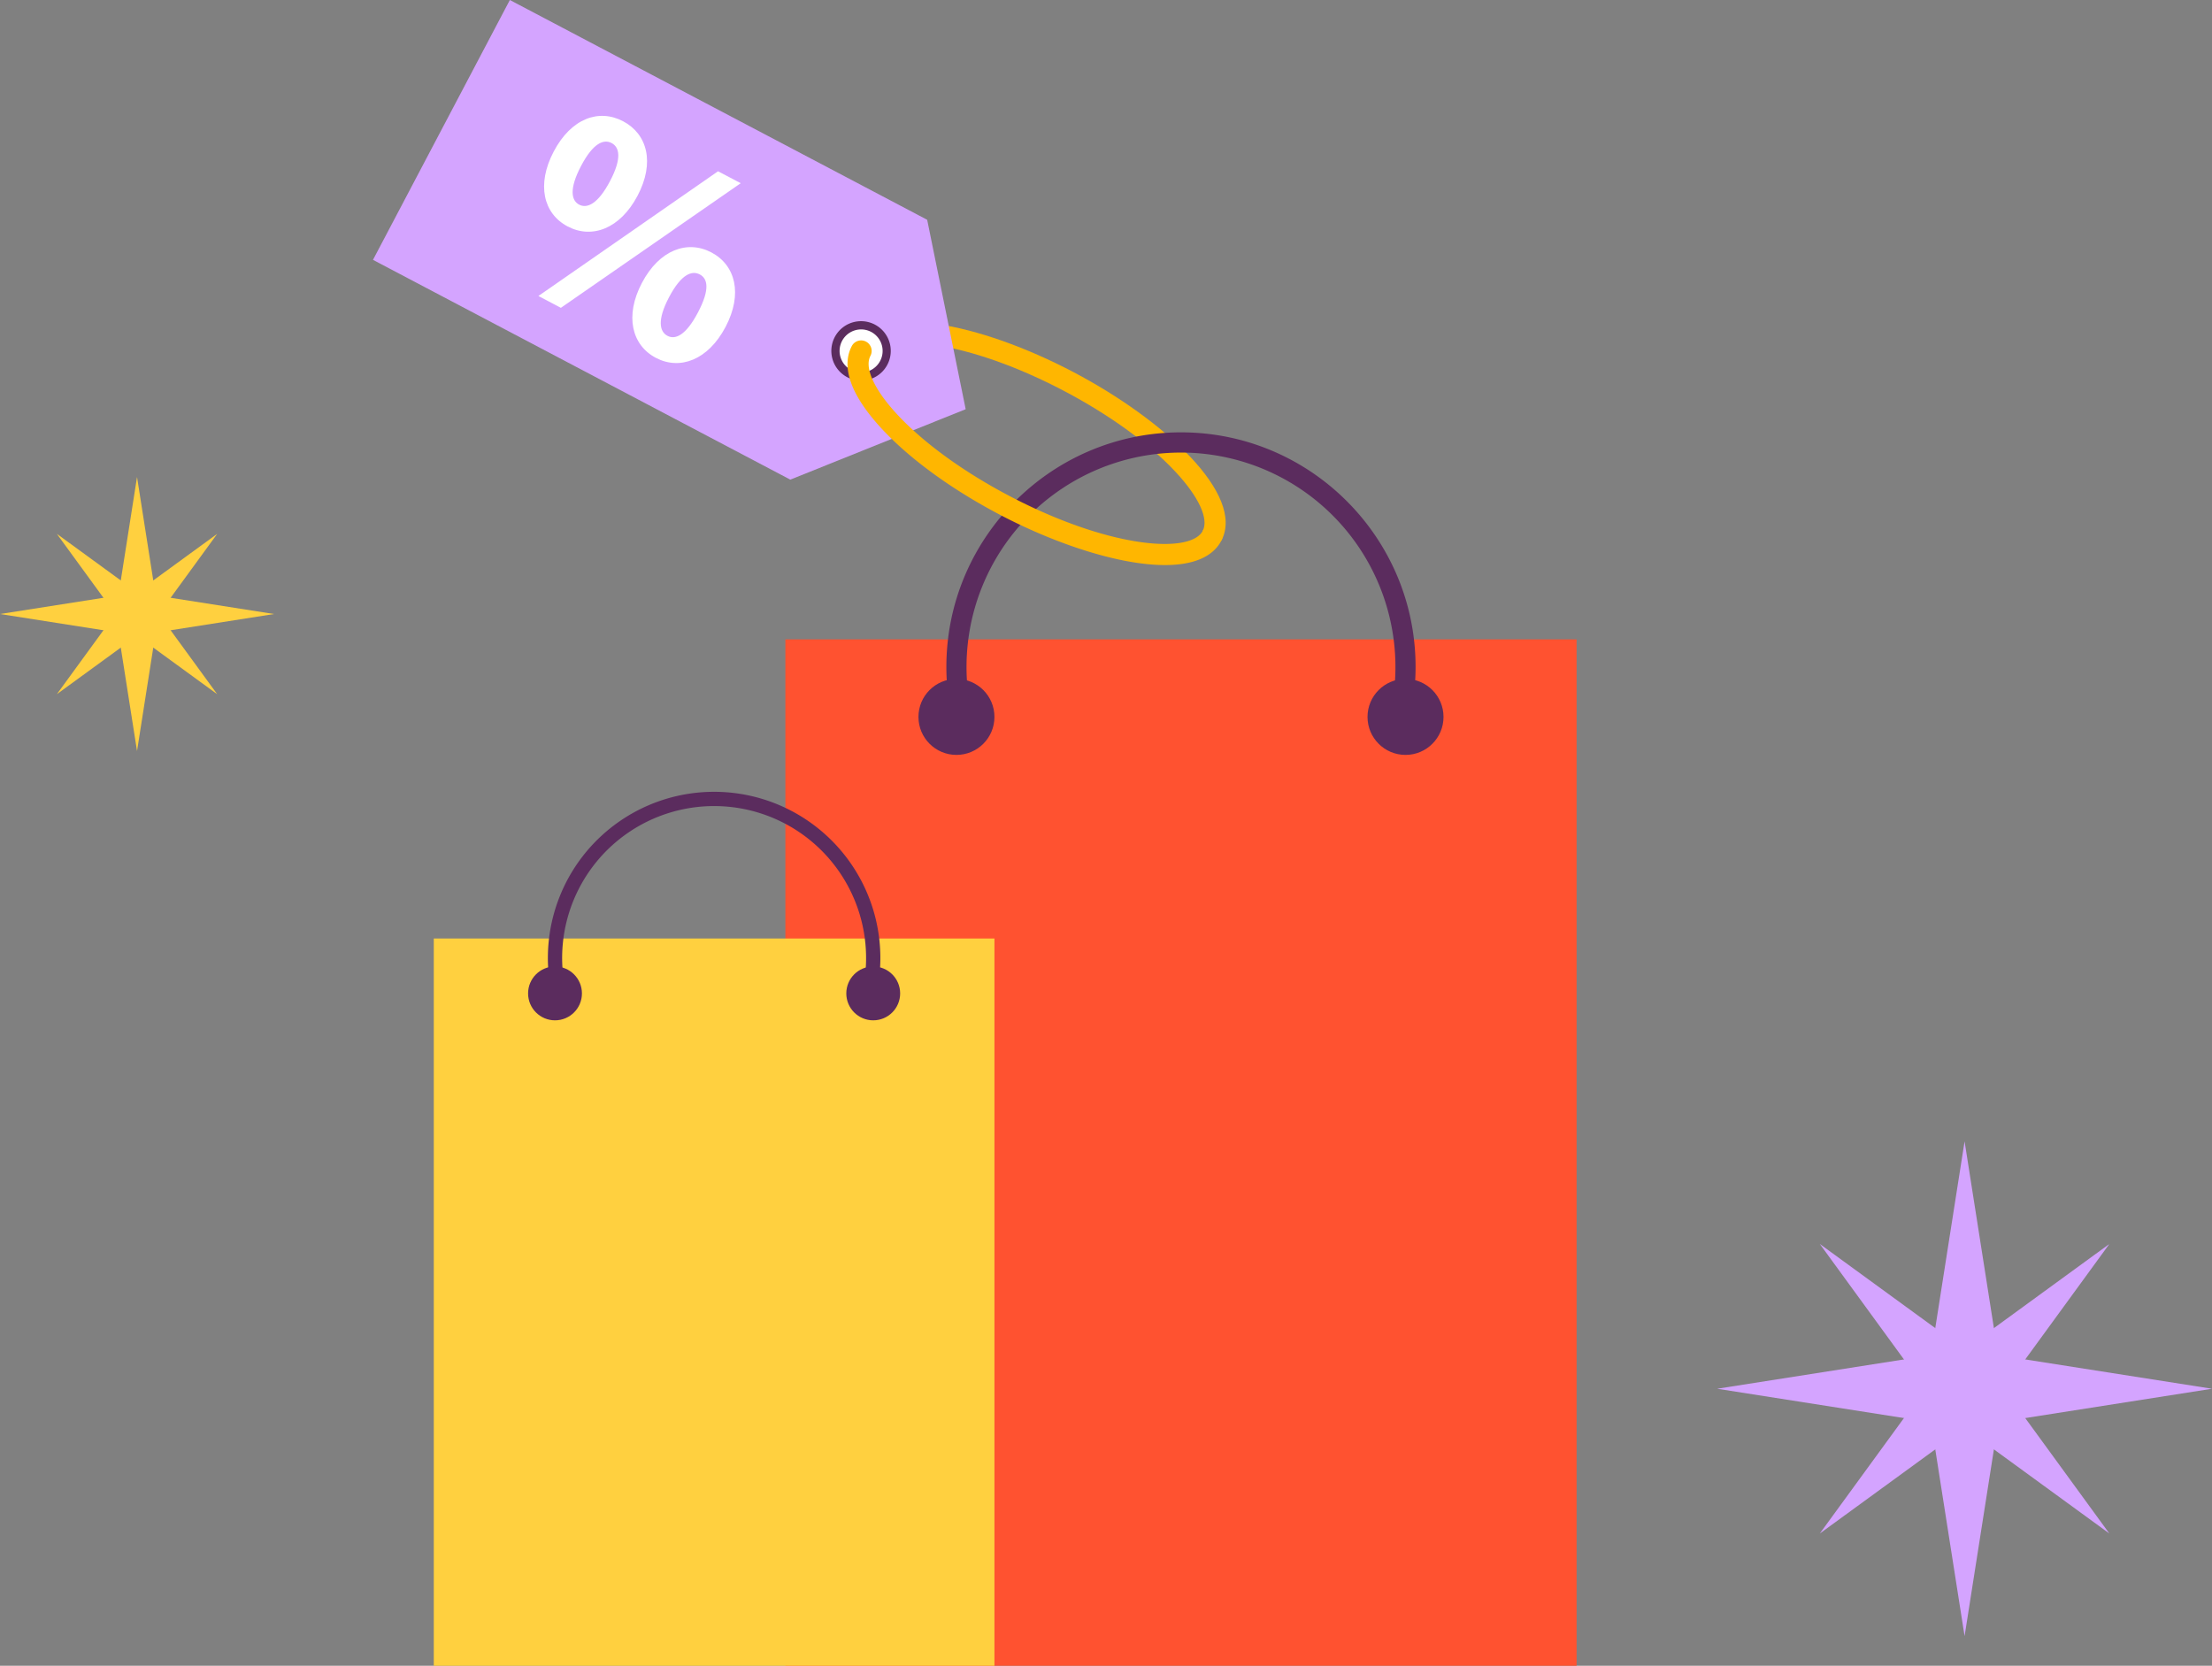   <svg xmlns="http://www.w3.org/2000/svg" viewBox="0 0 1291.369 972.537" width="100%" style="vertical-align: middle; max-width: 100%; width: 100%;">
   <rect x="0" y="0" width="1291.369" height="972.537" fill="#808080" stroke="none"/>
   <g>
    <g>
     <path d="M713.027,315.667l-10.879-5.73c3.648-6.928-2.2-19.721-15.657-34.221-15.3-16.5-38.471-33.343-65.233-47.438S567.5,204.61,545.24,201.321c-19.568-2.889-33.428-.48-37.076,6.448l-10.879-5.729c4.51-8.564,16.8-17.751,49.752-12.882,23.6,3.486,51.992,13.516,79.952,28.241C679.282,244.941,727.208,288.742,713.027,315.667Z" fill="rgb(255, 182, 0)">
     </path>
     <polygon points="217.748 151.708 297.65 0 541.287 128.319 563.766 238.91 461.385 280.027 217.748 151.708" fill="rgb(212,164,255)">
     </polygon>
     <circle cx="502.724" cy="204.904" r="14.935" fill="rgb(255, 255, 255)">
     </circle>
     <path d="M502.7,222.205a17.345,17.345,0,1,1,5.141-.784A17.2,17.2,0,0,1,502.7,222.205Zm.036-29.884a12.613,12.613,0,0,0-11.144,6.722,12.561,12.561,0,1,0,11.144-6.722Z" fill="rgb(91, 44, 94)">
     </path>
     <path d="M419.2,99.991l13.245,6.976-105,72.751-13.114-6.907ZM323.272,88.446C333.461,69.1,349.6,63.334,363.755,70.789s18.66,24.093,8.47,43.44-26.665,25.433-40.818,17.979S313.082,107.794,323.272,88.446Zm32.852,17.3c7.112-13.5,5.474-19.841.929-22.235s-10.7-.161-17.81,13.344-5.679,20.231-1.134,22.624S349.01,119.253,356.124,105.749Zm18.636,59.41c10.191-19.348,26.528-25.174,40.552-17.787s18.461,24.153,8.271,43.5-26.665,25.434-40.688,18.048S364.571,184.507,374.76,165.159Zm32.722,17.235c7.182-13.634,5.6-19.774,1.06-22.167s-10.759-.359-17.941,13.276c-7.112,13.5-5.48,20.169-.935,22.563S400.37,195.9,407.482,182.394Z" fill="rgb(255, 255, 255)">
     </path>
     <rect x="458.505" y="373.302" width="461.91" height="599.235" fill="rgb(255, 82, 48)">
     </rect>
     <circle cx="558.377" cy="418.556" r="22.183" fill="rgb(91, 44, 94)">
     </circle>
     <circle cx="820.543" cy="418.556" r="22.183" fill="rgb(91, 44, 94)">
     </circle>
     <path d="M823.8,416.054l-11.535-2.279a125.2,125.2,0,1,0-245.618,0l-11.535,2.279a137.949,137.949,0,0,1-2.617-26.675c0-75.521,61.44-136.961,136.961-136.961s136.961,61.44,136.961,136.961A137.949,137.949,0,0,1,823.8,416.054Z" fill="rgb(91, 44, 94)">
     </path>
     <rect x="253.244" y="547.911" width="327.316" height="424.626" fill="rgb(255, 208, 63)">
     </rect>
     <circle cx="324.015" cy="579.979" r="15.719" fill="rgb(91, 44, 94)">
     </circle>
     <circle cx="509.789" cy="579.979" r="15.719" fill="rgb(91, 44, 94)">
     </circle>
     <path d="M512.1,578.206l-8.174-1.615a88.721,88.721,0,1,0-174.049,0l-8.173,1.615a97.053,97.053,0,1,1,190.4,0Z" fill="rgb(91, 44, 94)">
     </path>
     <path d="M680.091,329.9c-26.621,0-63.859-12.263-96.769-29.6-27.959-14.726-52.292-32.466-68.516-49.954-22.653-24.417-22.032-39.75-17.521-48.314a6.148,6.148,0,0,1,10.879,5.731c-3.65,6.928,2.2,19.721,15.656,34.221,15.3,16.495,38.47,33.342,65.232,47.438s53.759,23.668,76.019,26.957c19.569,2.889,33.428.479,37.077-6.449a6.148,6.148,0,0,1,10.879,5.73C707.77,325.647,695.771,329.9,680.091,329.9Z" fill="rgb(255, 182, 0)">
     </path>
     <polygon points="79.998 345.783 126.804 311.677 92.698 358.483 126.804 405.29 79.998 371.184 33.191 405.29 67.298 358.483 33.191 311.677 79.998 345.783" fill="rgb(255, 208, 63)">
     </polygon>
     <polygon points="90.851 347.63 159.996 358.483 90.851 369.337 79.998 438.481 69.145 369.337 0 358.483 69.145 347.63 79.998 278.486 90.851 347.63" fill="rgb(255, 208, 63)">
     </polygon>
     <polygon points="1146.928 787.859 1231.44 726.278 1169.859 810.79 1231.44 895.302 1146.928 833.721 1062.416 895.302 1123.997 810.79 1062.416 726.278 1146.928 787.859" fill="rgb(212,164,255)">
     </polygon>
     <polygon points="1166.524 791.194 1291.369 810.79 1166.524 830.386 1146.928 955.231 1127.332 830.386 1002.487 810.79 1127.332 791.194 1146.928 666.349 1166.524 791.194" fill="rgb(212,164,255)">
     </polygon>
    </g>
   </g>
  </svg>
